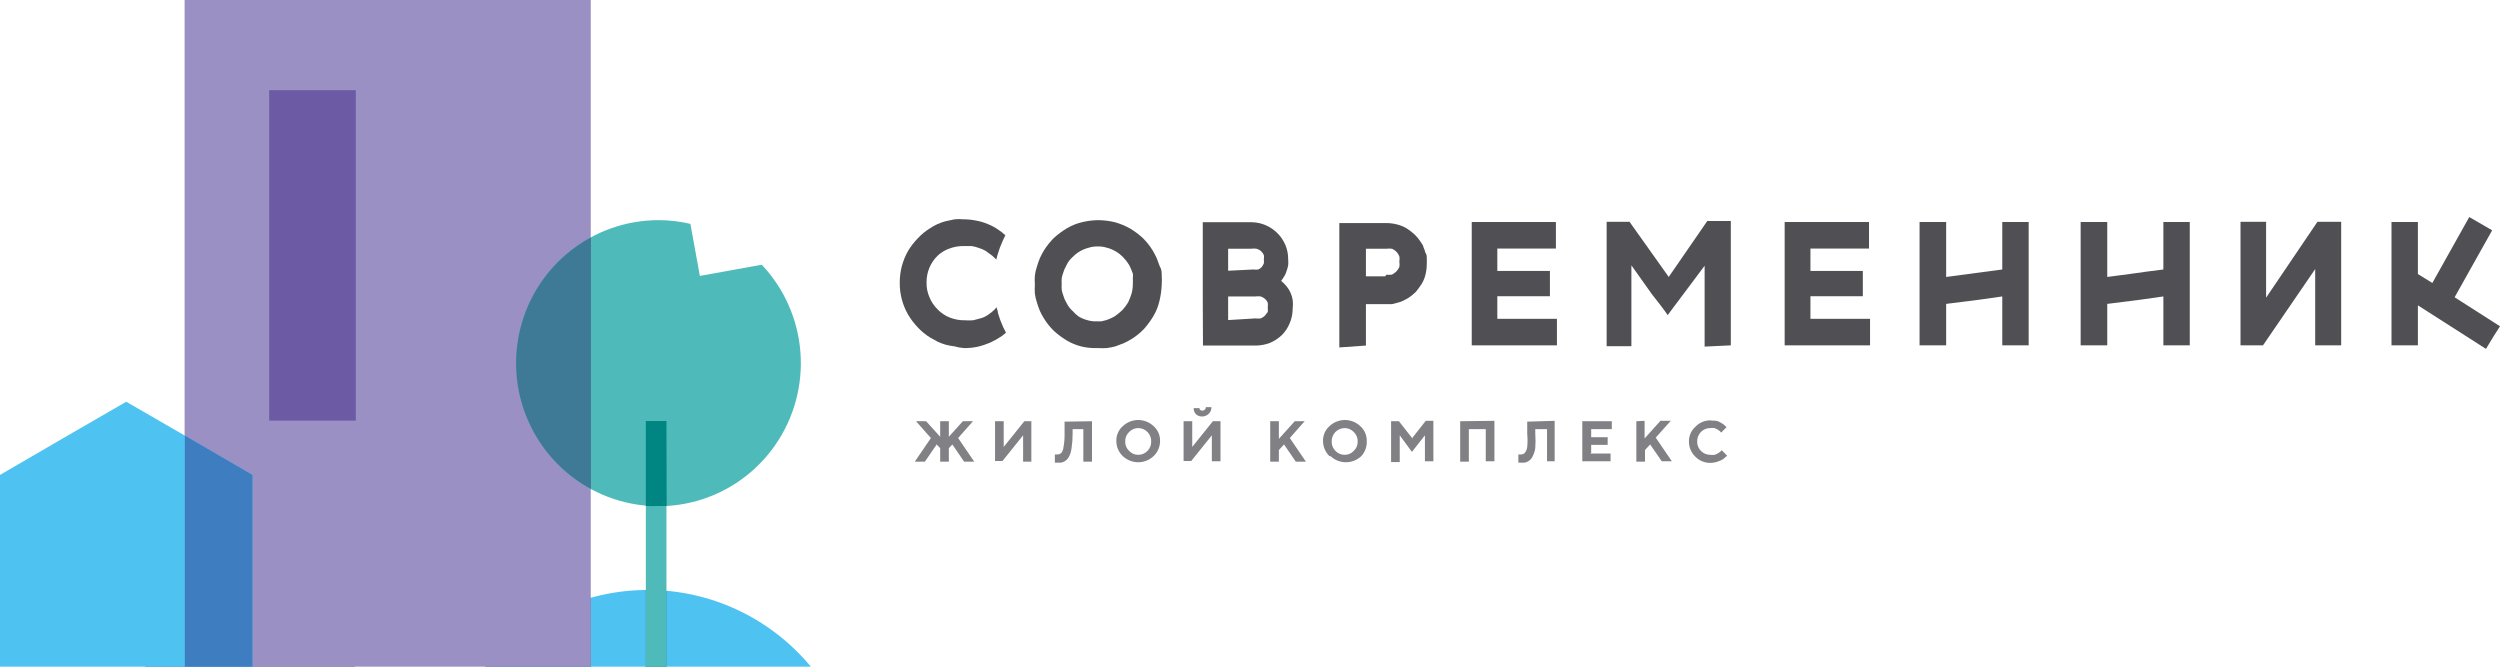 <?xml version="1.0" encoding="UTF-8"?> <svg xmlns="http://www.w3.org/2000/svg" width="1320" height="352" viewBox="0 0 1320 352" fill="none"> <g clip-path="url(#clip0_187_217)"> <path fill-rule="evenodd" clip-rule="evenodd" d="M342.088 311.502C325.666 311.477 309.44 315.093 294.568 322.093C279.695 329.093 266.543 339.305 256.049 352H428.128C417.619 339.322 404.463 329.123 389.595 322.124C374.726 315.126 358.507 311.499 342.088 311.502Z" fill="#4EC3F1"></path> <path d="M97.585 289.283H76.674V352H97.585V289.283Z" fill="#3E7DC0"></path> <path fill-rule="evenodd" clip-rule="evenodd" d="M97.584 352H133.307V289.393V289.283H97.584V352Z" fill="#0D489C"></path> <path d="M187.218 289.283H133.307V352H187.218V289.283Z" fill="#6C5BA4"></path> <path fill-rule="evenodd" clip-rule="evenodd" d="M256.049 352H312.029V315.553C290.118 321.704 270.591 334.418 256.049 352Z" fill="#3E7DC0"></path> <path fill-rule="evenodd" clip-rule="evenodd" d="M342.089 311.502H341V351.999H351.891V311.94C348.515 311.611 345.356 311.502 342.089 311.502Z" fill="#1E8FB8"></path> <path fill-rule="evenodd" clip-rule="evenodd" d="M508.942 183.77C511.319 183.833 513.695 183.613 516.021 183.113C518.331 182.584 520.591 181.851 522.773 180.924C524.934 179.929 527.01 178.758 528.981 177.422L531.159 175.671C530.615 174.686 530.179 173.701 529.635 172.606C528.549 170.232 527.639 167.781 526.912 165.273C526.912 164.178 526.367 163.193 526.15 162.208L525.278 163.303C524.222 164.374 523.053 165.328 521.793 166.148C520.638 166.983 519.349 167.613 517.981 168.009L513.843 169.104C512.356 169.216 510.864 169.216 509.377 169.104C506.696 169.15 504.032 168.666 501.536 167.681C499.11 166.744 496.917 165.288 495.11 163.412C493.235 161.581 491.752 159.383 490.754 156.954C489.686 154.507 489.166 151.854 489.229 149.183C489.182 146.532 489.68 143.9 490.692 141.452C491.704 139.004 493.208 136.792 495.11 134.954C496.818 133.378 498.816 132.151 500.991 131.342C503.487 130.357 506.151 129.873 508.833 129.919H513.08C514.345 130.118 515.586 130.448 516.783 130.905C518.036 131.275 519.242 131.789 520.377 132.437L523.971 135.064L526.041 137.034L526.694 134.516C527.439 132.014 528.349 129.564 529.417 127.183L530.833 124.228C529.732 123.161 528.528 122.208 527.239 121.382C525.486 120.126 523.583 119.097 521.575 118.317C519.551 117.448 517.43 116.823 515.258 116.457C513.109 116.011 510.919 115.791 508.724 115.8C507.167 115.638 505.598 115.638 504.041 115.8L499.357 116.785C497.868 117.18 496.411 117.693 495.001 118.317C493.637 118.939 492.326 119.671 491.08 120.507C488.711 121.957 486.55 123.724 484.655 125.76C482.65 127.805 480.895 130.084 479.427 132.546C478.006 135.06 476.908 137.745 476.159 140.536C475.416 143.395 475.05 146.339 475.07 149.293C475.006 155.166 476.51 160.949 479.427 166.039C480.894 168.535 482.649 170.85 484.655 172.934C486.55 174.97 488.711 176.738 491.08 178.188L495.001 180.377C496.408 181.038 497.865 181.586 499.357 182.019C500.899 182.406 502.463 182.699 504.041 182.895C505.638 183.366 507.281 183.659 508.942 183.77Z" fill="#504F53"></path> <path fill-rule="evenodd" clip-rule="evenodd" d="M579.624 130.141C581.247 130.082 582.868 130.304 584.416 130.797C587.647 131.616 590.589 133.321 592.911 135.723C594.077 136.872 595.101 138.158 595.961 139.554C596.424 140.322 596.825 141.128 597.159 141.962L598.139 144.479C598.252 145.351 598.252 146.234 598.139 147.106C598.193 148.054 598.193 149.004 598.139 149.952C598.143 151.652 597.923 153.345 597.485 154.987C596.992 156.602 596.373 158.175 595.634 159.693C594.777 161.095 593.793 162.414 592.693 163.633C591.5 164.782 590.226 165.842 588.881 166.807C588.154 167.273 587.389 167.676 586.594 168.011C585.816 168.387 585.016 168.716 584.198 168.996L581.584 169.653H578.862C577.202 169.718 575.545 169.496 573.961 168.996C572.348 168.567 570.807 167.904 569.386 167.026C568.276 166.184 567.254 165.231 566.337 164.181C565.081 163.073 564.046 161.736 563.287 160.24L562.089 157.942C561.75 157.12 561.459 156.28 561.218 155.424C560.886 154.581 560.666 153.698 560.564 152.797C560.506 151.85 560.506 150.899 560.564 149.952C560.511 149.004 560.511 148.054 560.564 147.106C560.666 146.205 560.886 145.322 561.218 144.479C561.422 143.733 561.677 143.001 561.98 142.29L563.178 139.882C563.935 138.292 565.01 136.876 566.337 135.723C568.659 133.321 571.6 131.616 574.832 130.797C576.416 130.298 578.074 130.076 579.733 130.141H579.624ZM579.624 183.773C581.219 183.885 582.821 183.885 584.416 183.773C585.923 183.585 587.415 183.293 588.881 182.897L593.238 181.255C594.661 180.612 596.043 179.881 597.376 179.066C599.764 177.595 601.959 175.83 603.911 173.812C605.795 171.718 607.473 169.445 608.921 167.026C610.435 164.52 611.538 161.785 612.188 158.927C612.873 156.092 613.275 153.195 613.386 150.28C613.498 148.677 613.498 147.067 613.386 145.464C613.386 143.932 613.386 142.29 612.406 140.758L610.772 136.38C610.132 134.949 609.405 133.56 608.594 132.22C607.13 129.821 605.374 127.615 603.366 125.653C601.297 123.743 599.033 122.055 596.614 120.618C594.104 119.208 591.435 118.106 588.663 117.335C585.809 116.641 582.887 116.274 579.951 116.24C577.014 116.261 574.089 116.628 571.238 117.335C568.4 118.009 565.682 119.116 563.178 120.618C560.771 122.074 558.51 123.76 556.426 125.653C554.449 127.643 552.696 129.846 551.198 132.22C550.388 133.56 549.66 134.949 549.02 136.38C548.475 137.802 547.931 139.225 547.495 140.758C546.978 142.286 546.613 143.863 546.406 145.464C546.294 147.067 546.294 148.677 546.406 150.28C546.298 151.847 546.298 153.42 546.406 154.987C546.601 156.59 546.966 158.168 547.495 159.693C547.92 161.18 548.43 162.642 549.02 164.071C549.638 165.477 550.366 166.831 551.198 168.121C552.668 170.515 554.424 172.721 556.426 174.688C558.51 176.581 560.771 178.267 563.178 179.723C565.682 181.225 568.4 182.332 571.238 183.006C573.989 183.624 576.807 183.882 579.624 183.773Z" fill="#504F53"></path> <path fill-rule="evenodd" clip-rule="evenodd" d="M648.457 142.945V131.343H660.546C661.518 131.169 662.514 131.169 663.486 131.343C664.329 131.566 665.111 131.977 665.773 132.547C666.41 133.136 666.927 133.842 667.298 134.627C667.463 135.421 667.463 136.24 667.298 137.035C667.412 137.723 667.412 138.426 667.298 139.114C667.005 139.83 666.601 140.495 666.1 141.084C665.609 141.603 665.016 142.013 664.358 142.288C663.528 142.421 662.682 142.421 661.853 142.288L648.457 142.945ZM648.457 168.995V156.517H662.942C663.846 156.403 664.761 156.403 665.665 156.517C666.504 156.802 667.281 157.248 667.952 157.831C668.562 158.375 669.045 159.047 669.368 159.801C669.49 160.635 669.49 161.483 669.368 162.318C669.471 163.117 669.471 163.927 669.368 164.726L667.843 166.696C667.213 167.306 666.474 167.789 665.665 168.119C664.724 168.233 663.773 168.233 662.833 168.119L648.457 168.995ZM635.061 182.457H662.833C665.475 182.458 668.095 181.976 670.566 181.035C672.903 180.041 675.042 178.632 676.882 176.875C678.667 175.056 680.074 172.898 681.021 170.527C682.039 168.064 682.557 165.422 682.546 162.756C682.717 161.302 682.717 159.832 682.546 158.378C682.329 157.015 681.926 155.689 681.348 154.437C680.828 153.244 680.13 152.136 679.278 151.154C678.446 150.099 677.496 149.144 676.447 148.308C676.991 147.542 677.645 146.666 678.08 145.9C678.633 145.064 679.038 144.138 679.278 143.164C679.669 142.174 679.961 141.147 680.15 140.099C680.261 139.044 680.261 137.98 680.15 136.925C680.185 134.373 679.703 131.841 678.734 129.482C677.238 125.898 674.727 122.836 671.512 120.675C668.298 118.515 664.522 117.353 660.655 117.333H635.061V147.761C635.061 153.234 635.061 165.164 635.169 182.457H635.061Z" fill="#504F53"></path> <path fill-rule="evenodd" clip-rule="evenodd" d="M731.336 145.901H721.208V131.344H732.099C733.036 131.188 733.993 131.188 734.931 131.344C735.801 131.669 736.584 132.194 737.218 132.876C737.929 133.55 738.487 134.372 738.851 135.284C739.026 136.224 739.026 137.189 738.851 138.13C739.016 139.071 739.016 140.034 738.851 140.975C738.46 141.873 737.906 142.69 737.218 143.383C736.529 144.028 735.76 144.58 734.931 145.025C733.99 145.131 733.04 145.131 732.099 145.025L731.336 145.901ZM721.208 182.458V160.568H732.099H735.039L737.98 159.801C738.96 159.589 739.911 159.258 740.812 158.816L743.317 157.503C744.803 156.551 746.189 155.451 747.455 154.219C748.593 152.862 749.648 151.437 750.614 149.951C751.57 148.396 752.269 146.696 752.683 144.916C753.115 143.087 753.334 141.214 753.336 139.334C753.391 138.313 753.391 137.29 753.336 136.269C753.336 135.284 753.336 134.408 752.574 133.314C752.363 132.364 752.034 131.445 751.594 130.577C751.594 129.702 750.723 128.826 750.287 127.951C749.347 126.486 748.251 125.128 747.02 123.901C745.7 122.687 744.279 121.588 742.772 120.617C741.216 119.675 739.527 118.974 737.762 118.538C735.948 118.061 734.083 117.803 732.208 117.771H707.158V183.443L721.208 182.458Z" fill="#504F53"></path> <path fill-rule="evenodd" clip-rule="evenodd" d="M822.058 182.348V168.338H790.583V156.408H818.355V143.054H790.583V131.234H821.514V117.224H777.078V149.731V182.348H822.058Z" fill="#504F53"></path> <path fill-rule="evenodd" clip-rule="evenodd" d="M913.871 182.347V116.676H901.455L881.089 146.228L860.396 117.114H848.307V182.785H861.376V140.099L872.267 155.422C875.643 159.691 878.366 163.193 880.544 166.367C884.792 160.566 891.435 151.92 900.039 140.318V183.004L913.871 182.347Z" fill="#504F53"></path> <path fill-rule="evenodd" clip-rule="evenodd" d="M987.386 182.348V168.338H955.911V156.408H983.574V143.054H955.911V131.234H986.841V117.224H942.297V149.731V182.348H987.386Z" fill="#504F53"></path> <path fill-rule="evenodd" clip-rule="evenodd" d="M1071.14 182.348V117.224H1057.2V142.288L1039.99 144.587L1027.57 146.229V117.224H1013.53V182.348H1027.57V160.457L1044.89 158.268L1057.2 156.517V182.348H1071.14Z" fill="#504F53"></path> <path fill-rule="evenodd" clip-rule="evenodd" d="M1156.2 182.348V117.224H1142.26V142.288C1135.61 143.054 1129.95 143.93 1125.05 144.587L1112.63 146.229V117.224H1098.58V182.348H1112.63V160.457L1129.95 158.268L1142.26 156.517V182.348H1156.2Z" fill="#504F53"></path> <path fill-rule="evenodd" clip-rule="evenodd" d="M1182.99 182.348V117.114H1196.5V157.174L1223.61 117.114H1236.14V149.622V182.348H1222.42V142.069L1194.86 182.348H1182.99Z" fill="#504F53"></path> <path fill-rule="evenodd" clip-rule="evenodd" d="M1312.59 184.209L1316.84 177.204L1320 172.278L1296.04 156.955L1315.86 121.602L1303.77 114.597L1284.28 149.403L1276.65 144.696V117.224H1262.71V182.348H1276.65V161.224L1312.59 184.209Z" fill="#504F53"></path> <path fill-rule="evenodd" clip-rule="evenodd" d="M496.416 236.636L494.564 234.665L488.356 243.75H483.02L491.515 231.272L483.673 222.407H489.01L496.416 230.616V222.407H500.99V230.616L508.396 222.407H513.732L505.891 231.272L514.386 243.75H509.049L502.841 234.665L500.99 236.636V243.75H496.416V236.636ZM544.663 243.75H540.198V229.849L529.307 243.422H525.386V222.407H529.96V235.979L540.851 222.407H544.554V243.75H544.663ZM576.574 222.407V243.75H572V226.566H566.336V228.974C566.359 231.502 566.177 234.028 565.792 236.526C565.614 238.169 565.134 239.765 564.376 241.233C563.855 242.172 563.106 242.963 562.198 243.531C561.351 244.065 560.365 244.331 559.366 244.297H557.95H556.97V239.919C557.437 240.02 557.919 240.02 558.386 239.919C558.747 239.928 559.106 239.865 559.443 239.734C559.779 239.602 560.086 239.405 560.346 239.153C561.046 238.235 561.462 237.132 561.544 235.979C561.95 233.741 562.132 231.467 562.089 229.193V222.626L576.574 222.407ZM596.178 228.098C595.495 228.74 594.956 229.521 594.599 230.39C594.242 231.258 594.075 232.194 594.109 233.133C594.076 234.056 594.245 234.975 594.602 235.825C594.96 236.676 595.497 237.438 596.178 238.058C596.783 238.728 597.524 239.26 598.35 239.619C599.177 239.978 600.07 240.155 600.97 240.138C601.886 240.156 602.796 239.98 603.641 239.622C604.485 239.264 605.245 238.731 605.871 238.058C606.515 237.416 607.022 236.647 607.359 235.8C607.696 234.953 607.857 234.045 607.831 233.133C607.861 232.209 607.705 231.289 607.373 230.427C607.041 229.565 606.541 228.779 605.9 228.115C605.26 227.451 604.494 226.924 603.647 226.564C602.8 226.203 601.89 226.018 600.97 226.019C600.073 226.022 599.186 226.208 598.362 226.566C597.539 226.923 596.796 227.444 596.178 228.098ZM592.802 240.795C591.74 239.777 590.893 238.555 590.313 237.201C589.733 235.847 589.431 234.389 589.425 232.914C589.376 231.432 589.653 229.957 590.237 228.594C590.82 227.232 591.696 226.016 592.802 225.034C595.007 222.932 597.931 221.76 600.97 221.76C604.009 221.76 606.933 222.932 609.138 225.034C610.244 226.016 611.12 227.232 611.703 228.594C612.287 229.957 612.564 231.432 612.515 232.914C612.509 234.389 612.207 235.847 611.627 237.201C611.047 238.555 610.2 239.777 609.138 240.795C606.933 242.896 604.009 244.068 600.97 244.068C597.931 244.068 595.007 242.896 592.802 240.795ZM633.534 216.277C633.793 216.537 634.123 216.713 634.481 216.785C634.84 216.856 635.211 216.819 635.549 216.679C635.887 216.538 636.176 216.3 636.379 215.995C636.583 215.69 636.692 215.331 636.693 214.964H639.633C639.663 215.59 639.563 216.215 639.337 216.799C639.112 217.384 638.768 217.914 638.326 218.357C637.479 219.251 636.333 219.801 635.108 219.902C633.883 220.003 632.664 219.648 631.683 218.904C631.21 218.481 630.838 217.956 630.593 217.369C630.348 216.782 630.236 216.147 630.267 215.511H633.317C633.318 216.004 633.514 216.477 633.861 216.825L633.534 216.277ZM644.425 243.531H639.851V229.849L628.96 243.422H624.93V222.407H629.505V235.979L640.396 222.407H644.425V243.75V243.531ZM675.247 222.407V231.71L683.633 222.407H688.861L681.02 231.272L689.515 243.75H684.178L677.97 234.665L675.247 237.621V243.75H670.673V222.407H675.247ZM705.089 228.098C704.441 228.761 703.934 229.549 703.597 230.414C703.26 231.28 703.101 232.204 703.128 233.133C703.103 234.045 703.264 234.953 703.601 235.8C703.938 236.647 704.445 237.416 705.089 238.058C705.715 238.731 706.475 239.264 707.319 239.622C708.164 239.98 709.074 240.156 709.99 240.138C710.89 240.155 711.783 239.978 712.61 239.619C713.436 239.26 714.177 238.728 714.782 238.058C715.463 237.438 716 236.676 716.358 235.825C716.715 234.975 716.884 234.056 716.851 233.133C716.885 232.194 716.718 231.258 716.361 230.39C716.004 229.521 715.465 228.74 714.782 228.098C714.164 227.444 713.421 226.923 712.598 226.566C711.774 226.208 710.887 226.022 709.99 226.019C708.147 226.033 706.385 226.781 705.089 228.098ZM701.93 240.795C700.869 239.777 700.022 238.555 699.442 237.201C698.862 235.847 698.56 234.389 698.554 232.914C698.505 231.432 698.782 229.957 699.365 228.594C699.949 227.232 700.825 226.016 701.93 225.034C704.136 222.932 707.059 221.76 710.099 221.76C713.138 221.76 716.062 222.932 718.267 225.034C719.373 226.016 720.249 227.232 720.832 228.594C721.416 229.957 721.693 231.432 721.643 232.914C721.709 234.35 721.493 235.785 721.008 237.137C720.522 238.49 719.775 239.732 718.812 240.795C716.606 242.896 713.683 244.068 710.643 244.068C707.604 244.068 704.68 242.896 702.475 240.795H701.93ZM745.495 231.491L752.792 222.188H756.822V243.531H752.356V229.849L745.495 238.606L739.069 229.849V243.969H734.495V222.407H738.633L745.93 231.71L745.495 231.491ZM789.059 222.188V243.531H784.485V226.566H775.554V243.75H770.98V222.407L789.059 222.188ZM820.861 222.188V243.531H816.831V226.566H810.624V228.974C810.82 231.487 810.82 234.013 810.624 236.526C810.417 238.178 809.899 239.775 809.099 241.233C808.609 242.194 807.853 242.993 806.921 243.531C806.079 244.078 805.089 244.345 804.089 244.297H802.782H801.693V239.919C802.196 240.022 802.715 240.022 803.218 239.919C803.561 239.92 803.901 239.853 804.219 239.721C804.537 239.59 804.826 239.397 805.069 239.153C805.814 238.252 806.269 237.145 806.376 235.979C806.589 233.722 806.589 231.45 806.376 229.193V222.626L820.861 222.188ZM839.485 239.481H850.376V243.531H835.455V222.407H851.029V226.566H840.138V230.835H848.851V234.884H840.138V239.7L839.485 239.481ZM868.346 222.188V231.491L876.732 222.188H882.178L874.227 231.053L882.723 243.531H877.386L871.287 234.665L868.564 237.621V243.75H863.99V222.407L868.346 222.188ZM903.089 222.188C904.135 222.02 905.201 222.02 906.247 222.188C907.149 222.374 908.002 222.747 908.752 223.282C909.391 223.592 909.978 223.998 910.495 224.486C910.912 224.793 911.279 225.162 911.584 225.581L908.752 228.427L908.099 227.66L906.901 226.785L905.267 226.019C904.545 225.912 903.811 225.912 903.089 226.019C902.16 226.003 901.238 226.178 900.378 226.531C899.518 226.885 898.739 227.41 898.087 228.075C897.436 228.74 896.925 229.532 896.587 230.401C896.248 231.271 896.089 232.2 896.119 233.133C896.093 234.045 896.254 234.953 896.591 235.8C896.928 236.647 897.435 237.416 898.079 238.058C898.726 238.734 899.505 239.268 900.367 239.626C901.229 239.983 902.156 240.158 903.089 240.138C903.848 240.244 904.617 240.244 905.376 240.138L907.119 239.372L908.317 238.496L909.079 237.73L911.911 240.576L910.822 241.561C910.316 242.092 909.728 242.536 909.079 242.874L906.574 243.859C905.519 244.208 904.417 244.393 903.307 244.407C901.793 244.46 900.284 244.196 898.878 243.631C897.471 243.065 896.198 242.211 895.138 241.123C894.077 240.106 893.23 238.883 892.65 237.529C892.07 236.175 891.768 234.717 891.762 233.242C891.713 231.76 891.99 230.285 892.573 228.923C893.157 227.56 894.033 226.344 895.138 225.362C896.261 224.167 897.637 223.242 899.164 222.654C900.691 222.067 902.331 221.833 903.96 221.969L903.089 222.188Z" fill="#818084"></path> <path d="M311.92 0H97.475V352H311.92V0Z" fill="#9A90C4"></path> <path fill-rule="evenodd" clip-rule="evenodd" d="M347.644 116.237C353.329 116.225 358.995 116.886 364.525 118.208L369.535 145.68L402.209 139.77C414.121 152.383 421.337 168.742 422.637 186.083C423.938 203.424 419.244 220.684 409.348 234.95C399.452 249.216 384.961 259.612 368.321 264.384C351.681 269.155 333.912 268.01 318.016 261.14C302.119 254.27 289.068 242.098 281.068 226.678C273.067 211.259 270.607 193.536 274.102 176.505C277.597 159.473 286.834 144.176 300.253 133.195C313.671 122.215 330.449 116.226 347.753 116.237H347.644Z" fill="#4EBBBA"></path> <path d="M351.891 222.08H341V352H351.891V222.08Z" fill="#4EBBBA"></path> <path d="M187.872 47.613H142.129V222.081H187.872V47.613Z" fill="#6C5BA4"></path> <path fill-rule="evenodd" clip-rule="evenodd" d="M66.653 212.118L99.98 231.382L133.307 250.755V289.392V351.999H0V289.392V250.755L33.327 231.382L66.653 212.118Z" fill="#4EC3F1"></path> <path fill-rule="evenodd" clip-rule="evenodd" d="M97.584 352H133.307V289.393V250.756L99.98 231.383L97.584 229.96V352Z" fill="#3E7DC0"></path> <path fill-rule="evenodd" clip-rule="evenodd" d="M312.029 258.199V125.323C300.08 131.773 290.094 141.356 283.132 153.055C276.17 164.754 272.494 178.13 272.494 191.761C272.494 205.392 276.17 218.768 283.132 230.467C290.094 242.166 300.08 251.749 312.029 258.199Z" fill="#3E7A96"></path> <path fill-rule="evenodd" clip-rule="evenodd" d="M352 267.174H347.644C345.43 267.286 343.213 267.286 341 267.174V222.299H351.891L352 267.174Z" fill="#008583"></path> </g> <defs> <clipPath id="clip0_187_217"> <rect width="330" height="88" fill="white" transform="scale(4)"></rect> </clipPath> </defs> </svg> 
